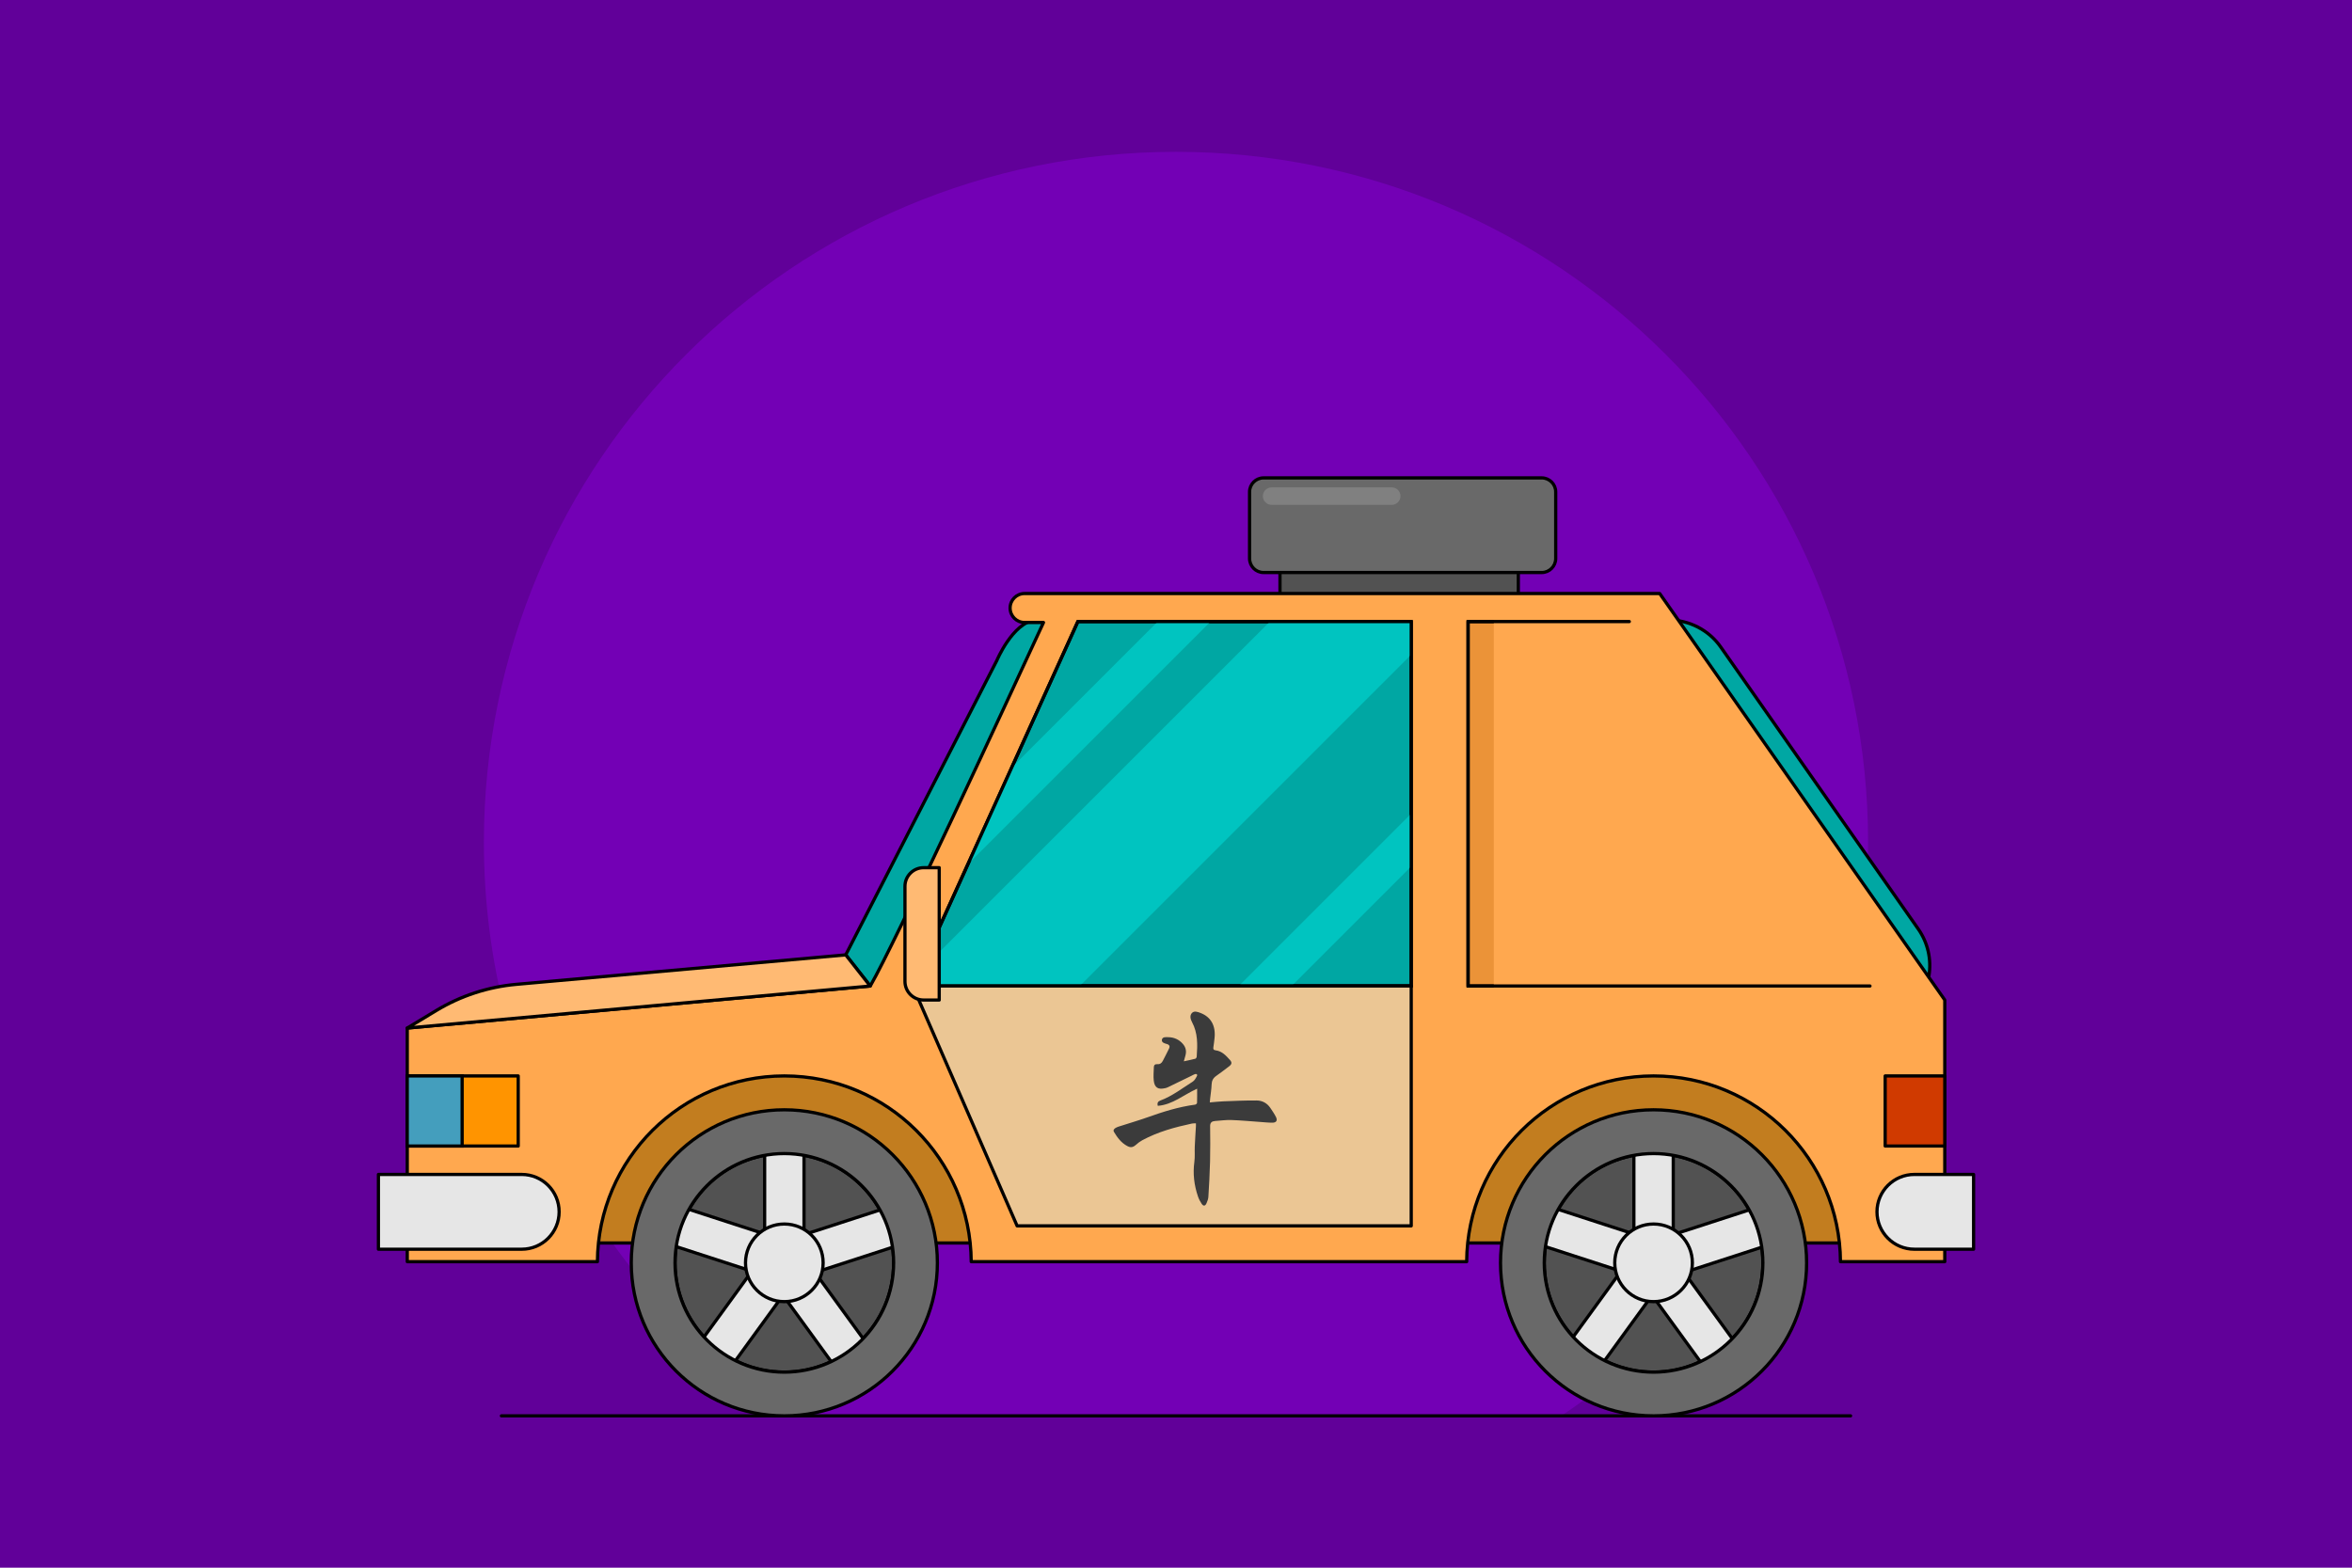 <?xml version="1.0" encoding="utf-8"?>
<!-- Generator: Adobe Illustrator 21.1.0, SVG Export Plug-In . SVG Version: 6.00 Build 0)  -->
<svg version="1.2" baseProfile="tiny" id="Слой_1"
	 xmlns="http://www.w3.org/2000/svg" xmlns:xlink="http://www.w3.org/1999/xlink" x="0px" y="0px" viewBox="0 0 729 486"
	 xml:space="preserve">
<g>
	<g>
		<polygon fill="#610099" points="-20,-20 749.33,-20.33 749.33,506 -20,506 		"/>
	</g>
	<g>
		<path fill="#7300B5" d="M245.09,438.93h238.81c57.36-38.42,95.11-103.72,95.11-177.83c0-118.21-96.04-214.03-214.52-214.03
			S149.98,142.89,149.98,261.1C149.98,335.21,187.74,400.51,245.09,438.93z"/>
		<g>
			
				<line fill="#ED434B" stroke="#000000" stroke-linecap="round" stroke-linejoin="round" stroke-miterlimit="10" x1="155.41" y1="438.93" x2="573.59" y2="438.93"/>
			<g>
				
					<rect x="396.73" y="174.58" fill="#525252" stroke="#000000" stroke-linecap="round" stroke-linejoin="round" stroke-miterlimit="10" width="73.87" height="15.57"/>
				<path fill="#C27D1F" stroke="#000000" stroke-linecap="round" stroke-linejoin="round" stroke-miterlimit="10" d="
					M570.45,385.34c-0.2-31.83-26.05-57.58-57.93-57.58s-57.73,25.75-57.93,57.58H570.45z"/>
				<path fill="#C27D1F" stroke="#000000" stroke-linecap="round" stroke-linejoin="round" stroke-miterlimit="10" d="
					M301.03,385.34c-0.2-31.83-26.05-57.58-57.93-57.58s-57.73,25.75-57.93,57.58H301.03z"/>
				<path fill="#00A7A3" stroke="#000000" stroke-miterlimit="10" d="M262.14,296.01l46.83-91.26c0,0,4.83-11.53,11.81-12.55
					c1.1-0.16,6.43,0,7.5,0l-51.18,113.47h-7.37L262.14,296.01z"/>
				<path fill="#00A7A3" stroke="#000000" stroke-miterlimit="10" d="M517.11,192.2c-0.01,0-0.02,0-0.04,0l65.67,113.47h14.62
					l0.52-3.21c0.82-5.06-0.37-10.24-3.31-14.44l-61.22-87.42C529.65,195.31,523.57,192.19,517.11,192.2z"/>
				<path fill="#FFA84F" stroke="#000000" stroke-linecap="round" stroke-linejoin="round" stroke-miterlimit="10" d="
					M317.57,192.98h5.86c-11.9,25.8-45.88,99.15-53.69,112.69l-143.51,13.04v72.42h58.94c0.2-31.83,26.05-57.58,57.93-57.58
					s57.73,25.75,57.93,57.58h153.56c0.2-31.83,26.05-57.58,57.93-57.58s57.73,25.75,57.93,57.58h32.33v-81.12L514.42,184H317.57
					c-2.48,0-4.49,2.01-4.49,4.49v0C313.08,190.97,315.09,192.98,317.57,192.98z"/>
				<polyline fill="#EB9338" stroke="#000000" stroke-miterlimit="10" points="463,192.69 455.03,192.69 455.03,305.67 463,305.67 
									"/>
				<g>
					
						<circle fill="#525252" stroke="#000000" stroke-linecap="round" stroke-linejoin="round" stroke-miterlimit="10" cx="243.1" cy="391.49" r="33.88"/>
					
						<rect x="237" y="356.25" fill="#E6E6E6" stroke="#000000" stroke-linecap="round" stroke-linejoin="round" stroke-miterlimit="10" width="12.2" height="25.75"/>
					
						<rect x="216.04" y="371.23" transform="matrix(0.309 -0.951 0.951 0.309 -211.814 476.682)" fill="#E6E6E6" stroke="#000000" stroke-linecap="round" stroke-linejoin="round" stroke-miterlimit="10" width="12.2" height="25.75"/>
					
						<rect x="223.81" y="395.79" transform="matrix(-0.809 -0.588 0.588 -0.809 175.705 874.428)" fill="#E6E6E6" stroke="#000000" stroke-linecap="round" stroke-linejoin="round" stroke-miterlimit="10" width="12.2" height="25.75"/>
					
						<rect x="249.57" y="395.99" transform="matrix(-0.809 0.588 -0.588 -0.809 702.84 589.37)" fill="#E6E6E6" stroke="#000000" stroke-linecap="round" stroke-linejoin="round" stroke-miterlimit="10" width="12.2" height="25.75"/>
					
						<rect x="257.72" y="371.56" transform="matrix(0.309 0.951 -0.951 0.309 547.911 14.727)" fill="#E6E6E6" stroke="#000000" stroke-linecap="round" stroke-linejoin="round" stroke-miterlimit="10" width="12.2" height="25.75"/>
					<path fill="#696969" stroke="#000000" stroke-linecap="round" stroke-linejoin="round" stroke-miterlimit="10" d="
						M243.1,344.05c-26.2,0-47.44,21.24-47.44,47.44c0,26.2,21.24,47.44,47.44,47.44s47.44-21.24,47.44-47.44
						C290.54,365.29,269.3,344.05,243.1,344.05z M243.1,425.38c-18.71,0-33.88-15.17-33.88-33.88c0-18.71,15.17-33.88,33.88-33.88
						s33.88,15.17,33.88,33.88C276.98,410.21,261.81,425.38,243.1,425.38z"/>
					
						<circle fill="#E6E6E6" stroke="#000000" stroke-linecap="round" stroke-linejoin="round" stroke-miterlimit="10" cx="243.1" cy="391.49" r="12.03"/>
				</g>
				<g>
					
						<circle fill="#525252" stroke="#000000" stroke-linecap="round" stroke-linejoin="round" stroke-miterlimit="10" cx="512.52" cy="391.49" r="33.88"/>
					
						<rect x="506.42" y="356.25" fill="#E6E6E6" stroke="#000000" stroke-linecap="round" stroke-linejoin="round" stroke-miterlimit="10" width="12.2" height="25.75"/>
					
						<rect x="485.46" y="371.23" transform="matrix(0.309 -0.951 0.951 0.309 -25.648 732.916)" fill="#E6E6E6" stroke="#000000" stroke-linecap="round" stroke-linejoin="round" stroke-miterlimit="10" width="12.2" height="25.75"/>
					
						<rect x="493.23" y="395.79" transform="matrix(-0.809 -0.588 0.588 -0.809 663.091 1032.789)" fill="#E6E6E6" stroke="#000000" stroke-linecap="round" stroke-linejoin="round" stroke-miterlimit="10" width="12.2" height="25.75"/>
					
						<rect x="518.99" y="395.99" transform="matrix(-0.809 0.588 -0.588 -0.809 1190.226 431.008)" fill="#E6E6E6" stroke="#000000" stroke-linecap="round" stroke-linejoin="round" stroke-miterlimit="10" width="12.2" height="25.75"/>
					
						<rect x="527.14" y="371.56" transform="matrix(0.309 0.951 -0.951 0.309 734.076 -241.507)" fill="#E6E6E6" stroke="#000000" stroke-linecap="round" stroke-linejoin="round" stroke-miterlimit="10" width="12.2" height="25.75"/>
					<path fill="#696969" stroke="#000000" stroke-linecap="round" stroke-linejoin="round" stroke-miterlimit="10" d="
						M512.52,344.05c-26.2,0-47.44,21.24-47.44,47.44c0,26.2,21.24,47.44,47.44,47.44c26.2,0,47.44-21.24,47.44-47.44
						C559.96,365.29,538.72,344.05,512.52,344.05z M512.52,425.38c-18.71,0-33.88-15.17-33.88-33.88
						c0-18.71,15.17-33.88,33.88-33.88c18.71,0,33.88,15.17,33.88,33.88C546.4,410.21,531.23,425.38,512.52,425.38z"/>
					
						<circle fill="#E6E6E6" stroke="#000000" stroke-linecap="round" stroke-linejoin="round" stroke-miterlimit="10" cx="512.52" cy="391.49" r="12.03"/>
				</g>
				<path fill="#E6E6E6" stroke="#000000" stroke-linecap="round" stroke-linejoin="round" stroke-miterlimit="10" d="
					M161.71,387.27h-44.42v-23.18h44.42c6.4,0,11.59,5.19,11.59,11.59l0,0C173.3,382.08,168.11,387.27,161.71,387.27z"/>
				<path fill="#E6E6E6" stroke="#000000" stroke-linecap="round" stroke-linejoin="round" stroke-miterlimit="10" d="
					M593.36,364.09h18.35v23.18h-18.35c-6.4,0-11.59-5.19-11.59-11.59l0,0C581.77,369.28,586.96,364.09,593.36,364.09z"/>
				<polygon fill="#00A7A3" stroke="#000000" stroke-miterlimit="10" points="282.9,305.67 437.41,305.67 437.41,192.69 
					334.08,192.69 				"/>
				<polygon fill="#00C4C0" points="437.41,192.69 393.61,192.69 284.79,301.5 282.9,305.67 334.67,305.67 437.41,202.93 				"/>
				<polygon fill="#00C4C0" points="358.84,192.69 313.58,237.95 300.01,267.91 375.23,192.69 				"/>
				<polygon fill="#00C4C0" points="400.34,305.67 437.41,268.6 437.41,252.21 383.95,305.67 				"/>
				<polygon fill="none" stroke="#000000" stroke-linecap="round" stroke-linejoin="round" stroke-miterlimit="10" points="
					282.9,305.67 437.41,305.67 437.41,192.69 334.08,192.69 				"/>
				<path fill="#FFBA73" stroke="#000000" stroke-linecap="round" stroke-linejoin="round" stroke-miterlimit="10" d="
					M126.22,318.71l9.03-5.45c7.53-4.54,16-7.31,24.76-8.1l102.12-9.14l7.59,9.66L126.22,318.71z"/>
				<polygon fill="#EBC694" stroke="#000000" stroke-linecap="round" stroke-linejoin="round" stroke-miterlimit="10" points="
					282.9,305.67 315.25,380.03 437.41,380.03 437.41,305.67 				"/>
				
					<rect x="126.22" y="333.55" fill="#FF9400" stroke="#000000" stroke-linecap="round" stroke-linejoin="round" stroke-miterlimit="10" width="34.4" height="21.73"/>
				<rect x="126.22" y="333.55" fill="#449EBD" stroke="#000000" stroke-miterlimit="10" width="17.02" height="21.73"/>
				
					<rect x="584.31" y="333.55" fill="#D03A00" stroke="#000000" stroke-linecap="round" stroke-linejoin="round" stroke-miterlimit="10" width="18.47" height="21.73"/>
				<polyline fill="none" stroke="#000000" stroke-linecap="round" stroke-linejoin="round" stroke-miterlimit="10" points="
					505,192.69 455.03,192.69 455.03,305.67 579.6,305.67 				"/>
				<path fill="#696969" stroke="#000000" stroke-linecap="round" stroke-linejoin="round" stroke-miterlimit="10" d="M482.19,152.5
					v20.64c0,2.4-1.95,4.35-4.35,4.35h-86.19c-2.4,0-4.35-1.95-4.35-4.35V152.5c0-2.4,1.95-4.35,4.35-4.35h86.19
					C480.24,148.15,482.19,150.1,482.19,152.5z"/>
				<path fill="#808080" d="M431.37,156.51h-37.23c-1.5,0-2.71-1.21-2.71-2.71l0,0c0-1.5,1.21-2.71,2.71-2.71h37.23
					c1.5,0,2.71,1.21,2.71,2.71l0,0C434.08,155.3,432.86,156.51,431.37,156.51z"/>
				<path fill="#FFBA73" stroke="#000000" stroke-linecap="round" stroke-linejoin="round" stroke-miterlimit="10" d="
					M291.11,310.02h-4.83c-3.2,0-5.79-2.59-5.79-5.79v-29.45c0-3.2,2.59-5.79,5.79-5.79h4.83V310.02z"/>
				<g>
					<path fill="#3B3B3B" d="M371.05,337.5c-4.19,1.89-7.6,4.97-12.19,5.32c-0.27-0.92,0.1-1.39,0.75-1.63
						c3.71-1.37,6.8-3.81,10.09-5.88c0.57-0.36,0.96-1.1,1.29-1.74c0.23-0.44-0.11-0.74-0.6-0.59c-0.41,0.13-0.79,0.38-1.18,0.57
						c-2.43,1.18-4.86,2.37-7.29,3.54c-0.25,0.12-0.53,0.2-0.81,0.26c-2.14,0.5-3.25-0.16-3.5-2.33c-0.16-1.39-0.01-2.82,0.03-4.24
						c0.02-0.61,0.37-0.92,0.99-0.87c0.86,0.08,1.42-0.29,1.8-1.06c0.63-1.29,1.35-2.54,1.95-3.85c0.29-0.63,0.08-1.12-0.7-1.34
						c-0.71-0.2-1.72-0.45-1.54-1.36c0.19-0.93,1.26-0.77,2-0.76c1.78,0.03,3.32,0.73,4.49,2.08c0.91,1.04,1.18,2.27,0.79,3.62
						c-0.15,0.52-0.29,1.05-0.49,1.78c1.34-0.29,2.47-0.51,3.59-0.81c0.18-0.05,0.38-0.41,0.4-0.64c0.27-3.67,0.38-7.31-1.45-10.7
						c-0.5-0.92-0.77-2.06-0.02-2.84c0.71-0.75,1.79-0.33,2.68,0.01c3.24,1.25,4.75,4.03,4.31,7.85c-0.11,0.91-0.19,1.82-0.35,2.72
						c-0.11,0.62,0.04,0.93,0.72,1.01c1.96,0.25,3.2,1.63,4.41,2.98c0.71,0.79,0.58,1.34-0.28,1.99c-1.33,1.01-2.65,2.03-4.02,2.99
						c-0.93,0.66-1.34,1.48-1.38,2.63c-0.05,1.44-0.29,2.87-0.45,4.31c-0.04,0.34-0.06,0.68-0.11,1.24
						c1.48-0.12,2.87-0.29,4.26-0.34c3.43-0.13,6.86-0.29,10.28-0.26c1.73,0.01,3.23,0.82,4.23,2.32c0.61,0.91,1.25,1.82,1.74,2.81
						c0.53,1.08,0.11,1.74-1.09,1.75c-1.28,0.01-2.57-0.14-3.85-0.23c-2.95-0.2-5.89-0.49-8.85-0.59c-1.69-0.06-3.39,0.18-5.09,0.3
						c-0.97,0.07-1.54,0.47-1.53,1.59c0.04,3.65,0.07,7.31-0.02,10.96c-0.09,3.65-0.3,7.3-0.52,10.94
						c-0.04,0.67-0.29,1.36-0.57,1.99c-0.4,0.92-0.97,1-1.52,0.18c-0.47-0.69-0.87-1.47-1.14-2.27c-1.18-3.48-1.62-7.02-1.12-10.7
						c0.22-1.58,0.06-3.21,0.13-4.81c0.09-2.11,0.24-4.21,0.36-6.31c0.01-0.25,0-0.49,0-0.85c-0.44,0.02-0.85-0.01-1.23,0.07
						c-5.34,1.14-10.58,2.57-15.42,5.19c-0.68,0.37-1.32,0.85-1.9,1.37c-0.92,0.82-1.65,1-2.74,0.41c-1.85-0.98-3.05-2.6-4.1-4.34
						c-0.39-0.64,0.12-1.06,0.56-1.31c0.57-0.32,1.22-0.48,1.85-0.68c2.69-0.87,5.41-1.66,8.07-2.61c4.78-1.71,9.61-3.21,14.66-3.89
						c0.22-0.03,0.58-0.33,0.59-0.51C371.07,340.52,371.05,339.14,371.05,337.5z"/>
				</g>
			</g>
		</g>
	</g>
</g>
</svg>
